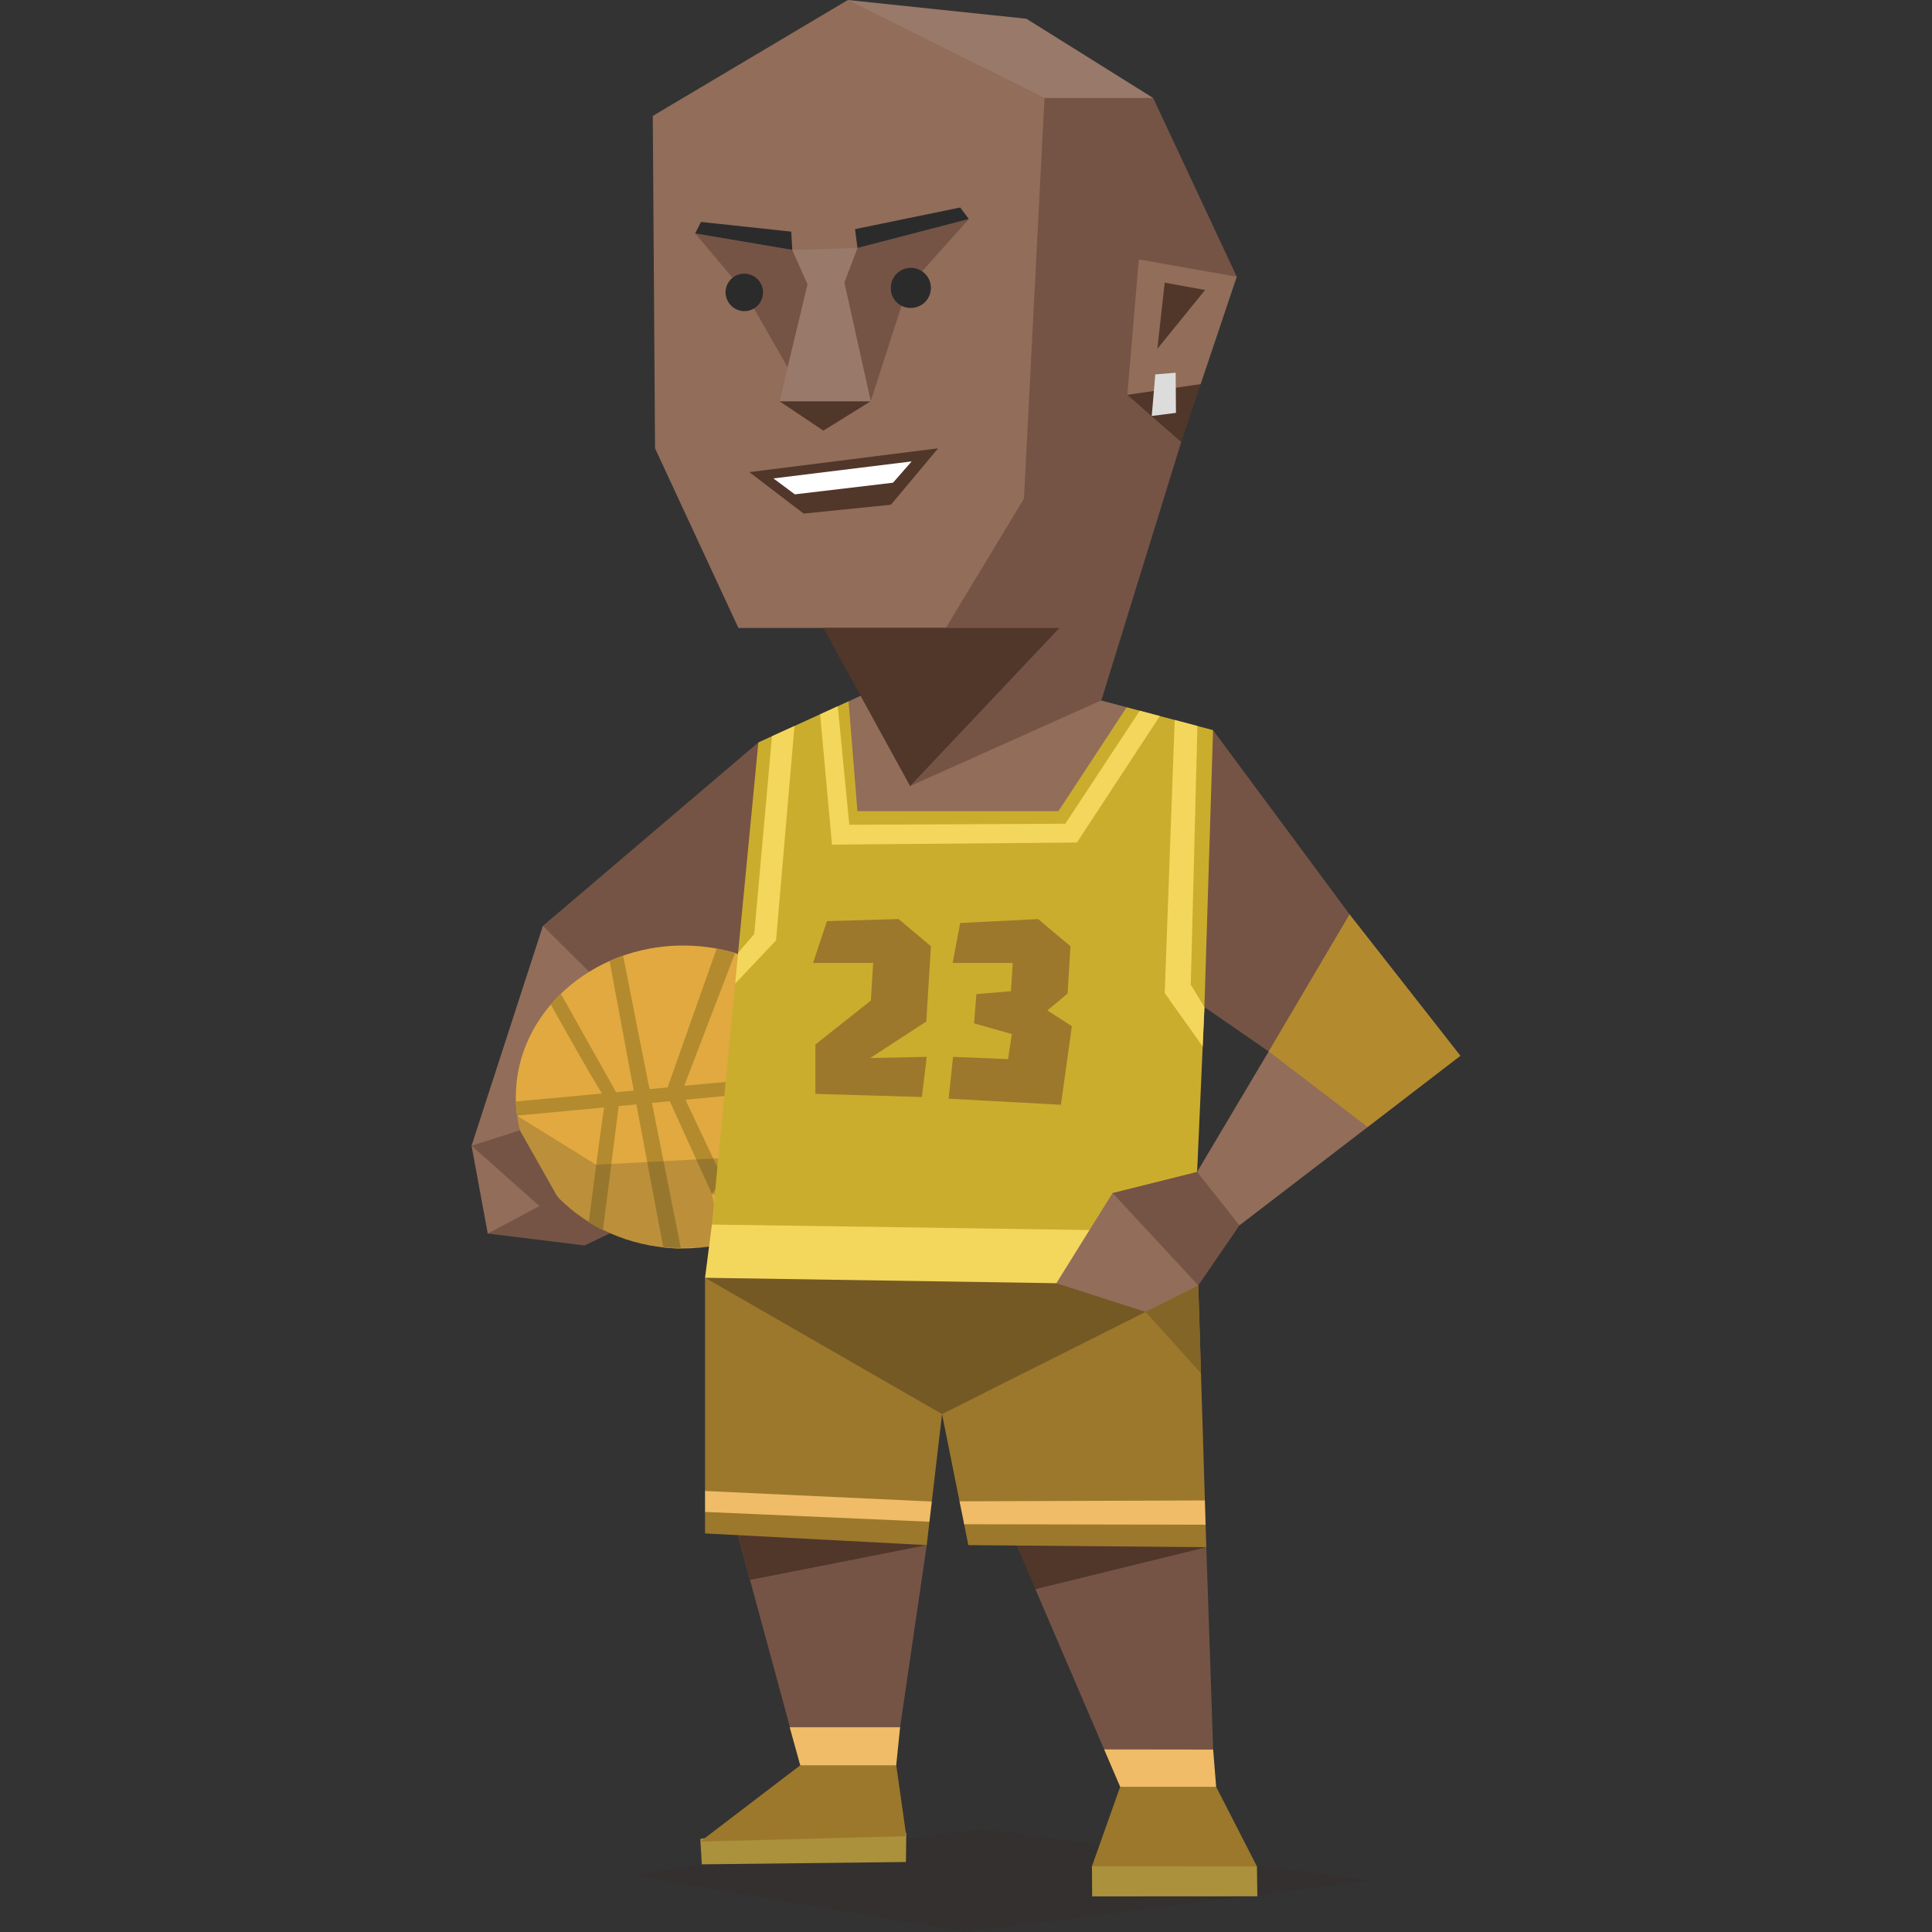 <svg id="Layer_1" data-name="Layer 1" xmlns="http://www.w3.org/2000/svg" viewBox="0 0 400 400"><rect x="0" y="0" width="400" height="400" fill="#333333" stroke="none"/><defs><style>.cls-1{opacity:0.15;}.cls-2{fill:#33231b;}.cls-10,.cls-11,.cls-12,.cls-13,.cls-14,.cls-15,.cls-16,.cls-17,.cls-19,.cls-2,.cls-20,.cls-3,.cls-4,.cls-5,.cls-6,.cls-7,.cls-8,.cls-9{fill-rule:evenodd;}.cls-3{fill:#ab913c;}.cls-4{fill:#755446;}.cls-18,.cls-5{fill:#51362a;}.cls-6{fill:#9c782c;}.cls-7{fill:#f0bc67;}.cls-8{fill:#916d5a;}.cls-9{fill:#98796a;}.cls-10{fill:#e1a940;}.cls-11{fill:#b38b2e;}.cls-12,.cls-14{fill:#2b2b2b;}.cls-12{opacity:0.2;}.cls-13{fill:#dcdcdb;}.cls-15{fill:#cbad2d;}.cls-16{fill:#755924;}.cls-17{fill:#f3d65c;}.cls-19{fill:#fff;}.cls-20{fill:#836528;}.cls-21{fill:none;}</style></defs><title>explorers_ISTP_famous_real_michael_jordan</title><g class="cls-1"><polygon class="cls-2" points="131.01 388.23 199.7 400 283.75 389.34 203.36 378.69 145.3 385.99 131.01 388.23"/></g><polygon class="cls-3" points="145.3 385.99 144.99 380.74 155.51 378.82 183.99 378.92 187.64 379.5 187.56 385.51 145.3 385.99"/><polygon class="cls-3" points="234.81 384.71 226.07 386.4 226.12 392.63 260.32 392.61 260.24 386.43 254.43 384.71 234.81 384.71"/><polygon class="cls-4" points="251.17 362.23 249.75 320.33 233.5 318.38 214.37 329.02 228.6 362.2 243.81 367.4 251.17 362.23"/><polygon class="cls-5" points="210.32 319.58 234.94 315.65 249.75 320.33 214.37 329.02 210.32 319.58"/><polygon class="cls-6" points="226.07 386.4 231.92 369.94 243.81 367.4 251.79 369.94 260.24 386.43 226.07 386.4"/><polygon class="cls-7" points="228.6 362.2 231.92 369.94 251.79 369.94 251.17 362.23 228.6 362.2"/><polygon class="cls-4" points="186.3 358 191.87 319.9 174.65 314.76 152.77 317.84 165.69 365.48 178.47 360.25 186.3 358"/><polygon class="cls-5" points="191.87 319.9 174.65 314.76 174.6 314.76 152.77 317.84 155.29 327.1 191.87 319.9"/><polygon class="cls-6" points="144.99 381.28 165.69 365.48 176.03 363.18 185.56 365.48 187.64 380.16 144.99 381.28"/><polygon class="cls-7" points="163.5 357.61 165.69 365.48 185.55 365.48 186.36 357.61 163.5 357.61"/><polygon class="cls-6" points="145.97 317.48 191.87 319.9 192.43 315.06 191.42 312.9 192.92 310.88 196.17 283.1 181.47 262.57 152.88 262.1 145.97 264.55 145.97 308.69 147.06 311.07 145.97 313.03 145.97 317.48"/><polygon class="cls-6" points="200.48 319.9 199.62 315.58 199.51 313.23 198.66 310.83 195.04 292.77 197.7 284.71 241.33 265.3 248.09 266.13 249.46 310.65 248.16 312.79 249.61 315.67 249.75 320.33 200.48 319.9"/><polygon class="cls-4" points="157.91 176.6 157.01 153.71 112.4 191.7 115.33 200.84 126.14 205.32 142.51 202.12 152.81 197.25 157.91 176.6"/><polygon class="cls-8" points="126.14 205.32 112.4 191.7 97.63 237.21 107.17 238.18 126.14 205.32"/><polygon class="cls-8" points="100.98 255.39 97.63 237.21 108.01 236.73 115.39 247.75 110.99 253.72 100.98 255.39"/><polygon class="cls-4" points="100.98 255.39 115.39 247.75 127 255 121.02 257.86 100.98 255.39"/><polygon class="cls-4" points="251.15 151.17 279.41 189.3 274.39 214.05 262.67 217.69 249.36 208.5 244.73 175.09 251.15 151.17"/><polygon class="cls-8" points="172.25 130.69 180.4 143.03 175.69 145.2 175.84 170.76 220.57 170.54 233.26 146.43 225.37 144.33 224.4 126.08 211.97 131.35 172.25 130.69"/><polygon class="cls-4" points="200.59 133.83 188.43 162.74 228.02 145 244.56 91.52 243.52 82.35 256.06 57.29 238.75 20.29 216.69 13.13 216.25 20.29 206.55 23.87 195.82 130.02 200.59 133.83"/><polygon class="cls-9" points="212.51 3.88 175.54 0 182.1 8.36 201.78 19.09 216.25 20.29 238.75 20.29 212.51 3.88"/><polygon class="cls-8" points="152.88 130.02 195.82 130.02 212 103.23 216.25 20.29 175.54 0 135.15 24 135.62 92.82 152.88 130.02"/><polygon class="cls-5" points="233.4 81.75 244.56 91.52 248.59 79.52 244.13 76.38 233.4 81.75"/><path class="cls-10" d="M141.44,258.47c19.08,0,34.64-14.08,34.64-31.35s-15.56-31.36-34.64-31.36-34.65,14.09-34.65,31.36,15.56,31.35,34.65,31.35"/><path class="cls-11" d="M148.38,196.39a37.29,37.29,0,0,1,3.82.92L141.66,224.8l9.05-.84-.32,2.92-8.48.8,7.86,16.6-2.38,2.9L138.67,228l-3.69.35,6,30.14c-1.23,0-2.45-.09-3.65-.22l-5.57-29.61-3.67.34-3.25,25.65c-1-.5-2-1-2.94-1.64.41-3.19,2.35-18.35,3.17-23.72l-18,1.69a28.46,28.46,0,0,1-.24-2.93l17.8-1.65c-2.54-4-10.55-18.34-10.59-18.43.65-.76,1.35-1.5,2.08-2.22l11.43,20.38,3.66-.34-5-26.79c.91-.41,1.84-.78,2.8-1.11l5.46,27.6,3.75-.35Z"/><path class="cls-12" d="M143.84,258.39l.31,0,1.43-.13a39,39,0,0,0,3.94-.64l-2.13-10.42,3.12.73-1.8-8.12-25.31,1.33L107.06,231c0,.07,0,.14,0,.2l.53,2.72a2.25,2.25,0,0,0,0,.22l4.2,9.33h0c.48.7,1,1.38,1.51,2l.15.19c.52.64,1.06,1.25,1.63,1.84l.24.26c.57.59,1.17,1.17,1.79,1.72l.17.15a35.31,35.31,0,0,0,4.2,3.14l.2.13c.73.46,1.48.89,2.25,1.3l.23.12c.79.41,1.6.8,2.43,1.15l0,0q1.31.55,2.67,1l.27.09c.44.15.87.28,1.31.41l.61.16.82.21.37.1,1.23.26,1.26.23,1.26.19.39,0,.41.05c.45.05.91.09,1.36.12l.38,0,.32,0c.69,0,1.38.06,2.09.06s1.39,0,2.08-.06Z"/><polygon class="cls-8" points="235.78 53.71 234.2 72.28 233.4 81.75 248.59 79.52 256.06 57.29 235.78 53.71"/><polygon class="cls-5" points="241.14 58.52 239.62 72.21 249.5 60.04 241.14 58.52"/><polygon class="cls-13" points="239.19 77.51 243.41 77.17 243.47 85.48 238.46 86.12 239.19 77.51"/><polygon class="cls-4" points="143.93 48.33 154.22 60.54 163.08 76.06 167.21 58.86 164.04 51.74 143.93 48.33"/><polygon class="cls-4" points="177.53 51.34 174.8 58.49 180.27 83.07 187.85 59.61 200.59 45.35 177.53 51.34"/><polygon class="cls-14" points="145.13 45.95 143.93 48.33 164.04 51.74 163.81 47.96 145.13 45.95"/><polygon class="cls-14" points="177.03 47.44 177.53 51.34 200.59 45.35 198.8 42.96 177.03 47.44"/><path class="cls-14" d="M154.22,64.42a3.88,3.88,0,1,0-4-3.88,3.94,3.94,0,0,0,4,3.88"/><path class="cls-14" d="M188.43,63.75a4.15,4.15,0,1,0-4-4.14,4.07,4.07,0,0,0,4,4.14"/><polygon class="cls-15" points="219.14 167.94 233.26 146.43 251.15 151.17 249.33 209.4 247.85 242.63 233.03 247.95 228.3 257.86 151.92 256.43 147.39 253.53 152.2 203.65 157.01 153.71 175.69 145.2 177.52 167.94 219.14 167.94"/><polygon class="cls-16" points="195.04 292.77 237.19 271.61 225.34 263.15 149.57 262.24 145.97 264.55 195.04 292.77"/><polygon class="cls-17" points="147.39 253.53 227.26 254.69 231.96 258.73 224.17 265.76 145.97 264.55 147.39 253.53"/><polygon class="cls-4" points="256.61 253.7 253.59 246.93 247.85 242.63 230.35 247 230.99 255.05 248.09 266.13 256.61 253.7"/><polygon class="cls-8" points="237.19 271.61 218.71 265.68 230.35 247 248.09 266.13 237.19 271.61"/><polygon class="cls-8" points="262.67 217.69 247.85 242.63 256.61 253.7 283.17 233.34 277.73 220.11 262.67 217.69"/><polygon class="cls-11" points="283.17 233.34 262.67 217.69 279.41 189.3 302.37 218.59 283.17 233.34"/><polygon class="cls-17" points="173.45 146.22 169.8 147.89 172.25 174.87 222.96 174.44 240.14 148.25 235.97 147.15 220.57 170.54 175.84 170.76 173.45 146.22"/><polygon class="cls-17" points="164.49 150.31 160.67 194.7 152.2 203.65 152.81 197.25 156.16 193.39 159.83 152.43 164.49 150.31"/><polygon class="cls-17" points="249 216.66 241.14 205.6 243.21 149.06 247.91 150.31 246.54 203.86 249.36 208.5 249 216.66"/><polygon class="cls-7" points="145.97 308.69 192.92 310.88 192.43 315.06 145.97 313.03 145.97 308.69"/><polygon class="cls-7" points="198.66 310.83 249.46 310.65 249.61 315.67 199.62 315.58 198.66 310.83"/><polygon class="cls-6" points="171.21 190.71 186.04 190.28 192.74 195.91 191.78 211.49 180.18 219.05 191.87 218.81 190.87 227.12 168.82 226.48 168.82 216.25 180.3 207.16 180.78 199.37 168.34 199.37 171.21 190.71"/><polygon class="cls-6" points="201.67 211.88 209.49 214.09 208.71 219.28 197.32 218.81 196.41 227.47 219.65 228.73 221.92 212.47 216.85 209.2 221.03 205.7 221.63 195.91 214.93 190.28 198.8 191.1 197.23 199.37 209.67 199.37 209.31 205.22 202.15 205.82 201.67 211.88"/><polygon class="cls-5" points="170.47 130.02 219.33 130.02 188.43 162.74 170.47 130.02"/><polygon class="cls-4" points="97.63 237.21 107.64 234.03 115.48 247.89 111.91 249.89 97.63 237.21"/><polygon class="cls-18" points="161.39 83.07 170.47 89.16 180.27 83.07 161.39 83.07"/><polygon class="cls-9" points="180.27 83.07 174.8 58.49 177.53 51.34 164.04 51.74 167.21 58.86 161.39 83.07 180.27 83.07"/><polygon class="cls-5" points="155.14 97.75 194.23 92.82 184.45 104.5 166.39 106.33 155.14 97.75"/><polygon class="cls-19" points="160.13 99.05 188.75 95.53 184.89 99.94 164.56 102.35 160.13 99.05"/><polygon class="cls-20" points="237.19 271.61 248.65 284.34 248.09 266.13 237.19 271.61"/><line class="cls-21" x1="152.44" y1="317.82" x2="165.69" y2="365.48"/></svg>